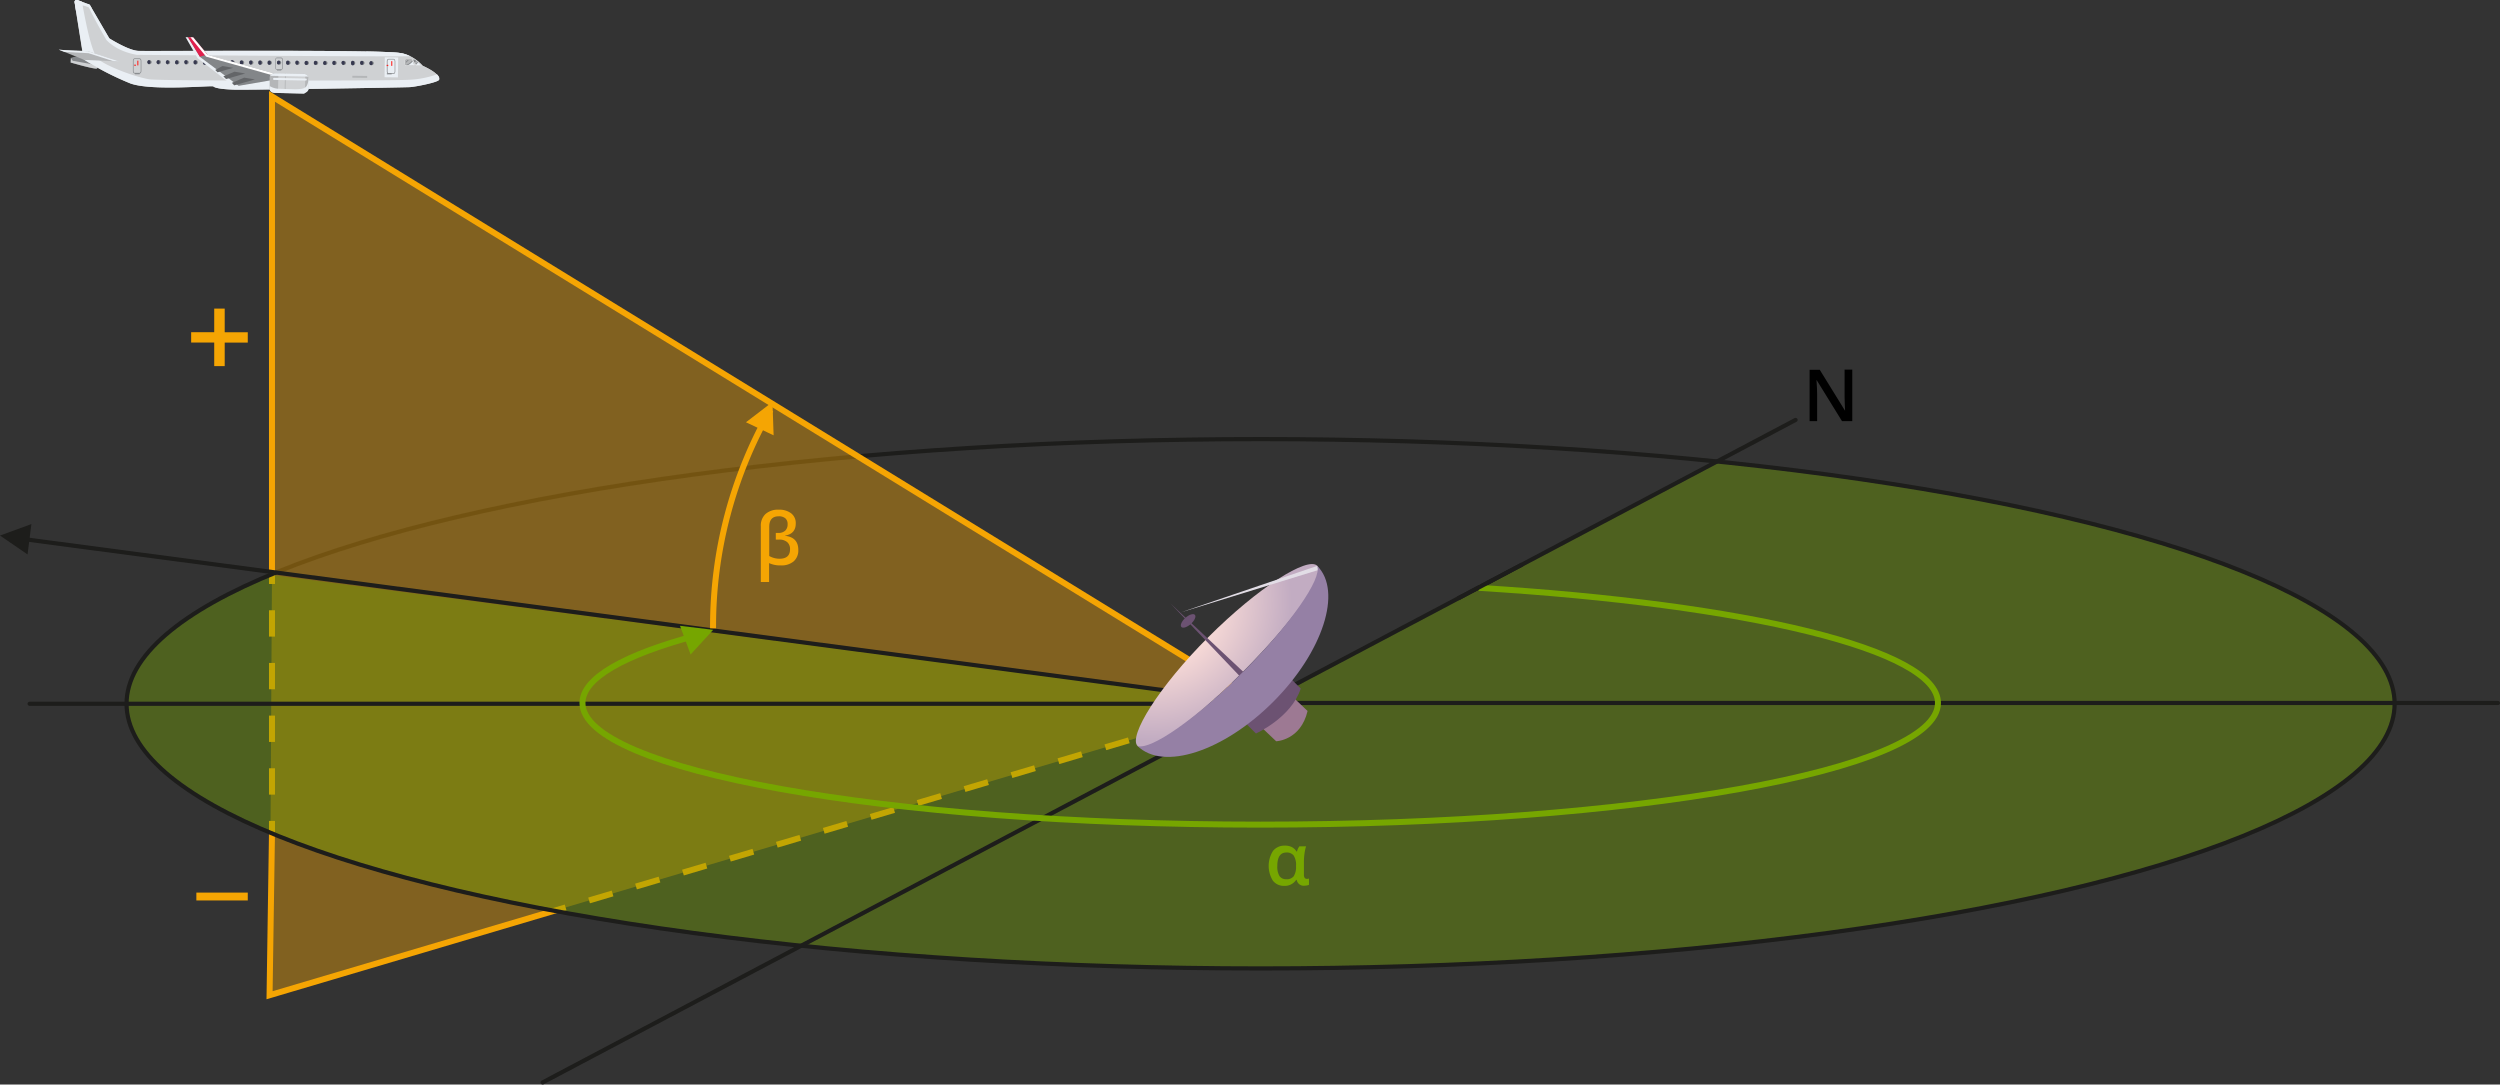 <svg xmlns="http://www.w3.org/2000/svg" xmlns:xlink="http://www.w3.org/1999/xlink" width="834.43" height="361.98" viewBox="0 0 834.43 361.98">
  <rect x="0" y="0" width="834.43" height="361.98" fill="#333333" stroke="none"/>
  <defs>
    <style>
      .cls-1, .cls-16, .cls-17, .cls-2, .cls-21, .cls-24, .cls-3, .cls-5 {
        fill: none;
      }

      .cls-1, .cls-2, .cls-3, .cls-5 {
        stroke: #f5a503;
      }

      .cls-1, .cls-16, .cls-2, .cls-21, .cls-24, .cls-3, .cls-5 {
        stroke-miterlimit: 10;
      }

      .cls-1, .cls-2, .cls-24, .cls-3, .cls-5 {
        stroke-width: 2px;
      }

      .cls-2 {
        stroke-dasharray: 8.17 8.17;
      }

      .cls-3 {
        stroke-dasharray: 8.79 8.79;
      }

      .cls-19, .cls-22, .cls-4 {
        fill: #f5a503;
      }

      .cls-18, .cls-19, .cls-20, .cls-24, .cls-25, .cls-28, .cls-29, .cls-30, .cls-4, .cls-5, .cls-6 {
        fill-rule: evenodd;
      }

      .cls-4, .cls-6 {
        opacity: 0.4;
      }

      .cls-18, .cls-23, .cls-6 {
        fill: #76a600;
      }

      .cls-7 {
        fill: #838689;
      }

      .cls-8 {
        fill: #cfd1d3;
      }

      .cls-9 {
        fill: #eaeff4;
      }

      .cls-10 {
        fill: #b4b6b8;
      }

      .cls-11 {
        fill: #fff;
      }

      .cls-12 {
        fill: #ff2220;
      }

      .cls-13 {
        fill: #373950;
      }

      .cls-14 {
        fill: #e1204d;
      }

      .cls-15 {
        fill: #636568;
      }

      .cls-16, .cls-17, .cls-21 {
        stroke: #1d1d1b;
        stroke-width: 1.4px;
      }

      .cls-17, .cls-21 {
        stroke-linecap: round;
      }

      .cls-17 {
        stroke-linejoin: round;
      }

      .cls-20 {
        fill: #1d1d1b;
      }

      .cls-24 {
        stroke: #76a600;
      }

      .cls-25 {
        fill: url(#Безымянный_градиент_3);
      }

      .cls-26 {
        fill: #9d7993;
      }

      .cls-27, .cls-28 {
        fill: #6c5272;
      }

      .cls-29 {
        fill: #e2dde6;
      }

      .cls-30 {
        fill: #9580a5;
      }
    </style>
    <radialGradient id="Безымянный_градиент_3" data-name="Безымянный градиент 3" cx="512.38" cy="200.12" r="47.97" gradientTransform="matrix(-1, 0, 0, 1, 896.47, 0)" gradientUnits="userSpaceOnUse">
      <stop offset="0.38" stop-color="#ffe0d9"/>
      <stop offset="0.98" stop-color="#c2acc2"/>
    </radialGradient>
  </defs>
  <title>20</title>
  <g id="Слой_2" data-name="Слой 2">
    <g id="Слой_1-2" data-name="Слой 1">
      <g>
        <line class="cls-1" x1="184.95" y1="304.01" x2="188.78" y2="302.87"/>
        <line class="cls-2" x1="196.62" y1="300.54" x2="412.08" y2="236.63"/>
        <line class="cls-1" x1="416" y1="235.47" x2="419.83" y2="234.33"/>
      </g>
      <g>
        <line class="cls-1" x1="90.78" y1="278" x2="90.78" y2="274"/>
        <line class="cls-3" x1="90.78" y1="265.22" x2="90.78" y2="199.32"/>
        <line class="cls-1" x1="90.78" y1="194.92" x2="90.78" y2="190.92"/>
      </g>
      <polygon class="cls-4" points="90.78 190.92 89.97 332.18 419.83 234.34 90.78 190.92"/>
      <polyline class="cls-5" points="90.78 278 89.97 332.18 184.95 304"/>
      <path class="cls-6" d="M799.26,234.9c0-36.14-93-67.21-226.15-80.89L420.75,234.9,90.18,191.84c-30.53,12.74-47.94,27.42-47.94,43.06,0,48.79,169.46,88.34,378.51,88.34S799.26,283.69,799.26,234.9Z"/>
      <g id="Слой_2-2" data-name="Слой 2">
        <g id="Слой_1-2-2" data-name="Слой 1-2">
          <g id="Layer_2" data-name="Layer 2">
            <g id="Ñëîé_3" data-name="Ñëîé 3">
              <g>
                <path class="cls-7" d="M23.65,19.34l-.08,1.56s8,2.34,8.75,2-1-4.38-1-4.38S25.47,18.45,23.65,19.34Z"/>
                <path class="cls-8" d="M24.27,20.29a3.56,3.56,0,0,1-.6-1h0l-.08,1.56s8,2.33,8.75,2c.25-.14.28-.41.11-1.11C32,21.68,24.27,20.29,24.27,20.29Z"/>
                <path class="cls-8" d="M146.48,26.62c-.29.86-7.7,2.32-9.73,2.46-1.7.11-53.67,1-58.61.84s-6.63-.71-7-1.08-20.61,1.62-27.71-1A98,98,0,0,1,28.15,20a.69.69,0,0,1-.31-.5L24.89.83a.72.72,0,0,1,.6-.82.79.79,0,0,1,.34,0L29.52,1.4l.16.05a.72.72,0,0,1,.38.33l6.35,10.9a.8.8,0,0,0,.23.22c1,.61,6.46,3.94,9.53,4.08,3.38.16,80.15-.47,87.27.7.12,0,.22,0,.35.06l.19,0c.27,0,.54.12.8.19l.43.13.43.14c.27.1.55.21.82.33l.4.19h0a14,14,0,0,1,4.1,3.09.62.62,0,0,0,.22.17C142.07,22.42,147.12,24.71,146.48,26.62Z"/>
                <path class="cls-9" d="M26.62,2c1-.47,2.23.22,3.15.5l.84.26-.55-.95a.69.69,0,0,0-.37-.32l-.16-.05L25.83,0a.73.73,0,0,0-.92.43.73.73,0,0,0,0,.36l.55,3.51A2.68,2.68,0,0,1,26.62,2Z"/>
                <path class="cls-8" d="M122.33,20.11c1.18,1.49,22,6.66,24.21,6.16,0-1.83-4.52-3.88-5.34-4.23a.76.76,0,0,1-.23-.17,13,13,0,0,0-7.51-4.18c-1.4-.22-5.49-.39-11.17-.5A2.48,2.48,0,0,0,122.33,20.11Z"/>
                <path class="cls-9" d="M136.87,18.77c-8.33.18-91.24-.46-91.24-.46-.74-.2-6.19-.93-10.08-4.92,0,0-5.32-9.09-6.35-12.11l.48.18a.74.74,0,0,1,.38.32l6.35,10.9a.69.69,0,0,0,.23.22c1,.61,6.46,3.94,9.53,4.09,3.38.16,80.15-.48,87.27.69l.34.06.2,0,.8.19.43.13.43.14.82.34Z"/>
                <path class="cls-9" d="M136.53,26.63c-5.39.35-83.06.44-86.7-.16-5-.81-15.27-4.74-17.28-7C30.17,16.81,28,4,27.35.6L25.83,0a.71.71,0,0,0-.91.43h0a.64.64,0,0,0,0,.36l3,18.69a.71.71,0,0,0,.31.51,98.49,98.49,0,0,0,15.33,7.85c7.1,2.6,27.39.6,27.71,1s2,.95,7,1.08,56.9-.73,58.6-.84c2-.14,9.44-1.6,9.73-2.47.2-.58-.14-1.21-.74-1.8A31.9,31.9,0,0,1,136.53,26.63Z"/>
                <path class="cls-10" d="M19.6,16.57c.42.14,9.75.51,9.75.51l10.46,3.43L28.14,20Z"/>
                <rect class="cls-9" x="127.3" y="20.25" width="6.65" height="4.46" transform="translate(106.46 152.8) rotate(-89.26)"/>
                <path class="cls-9" d="M29.57,17.76l8.14,2.63,2.09.12L29.35,17.08s-9.33-.37-9.75-.51l1.91.76Z"/>
                <path class="cls-11" d="M135.4,19.76a.23.23,0,0,0-.24.22,13.36,13.36,0,0,0,0,1.55.31.31,0,0,0,.3.28l2.53.07a.31.31,0,0,0,.31-.31.59.59,0,0,0,0-.14L137.51,20a.3.3,0,0,0-.27-.17Z"/>
                <path class="cls-7" d="M135.51,19.84a.22.22,0,0,0-.22.22h0c0,.48,0,1,0,1.43a.3.3,0,0,0,.28.26l2.33.06a.29.29,0,0,0,.3-.28h0a.32.32,0,0,0,0-.14l-.7-1.37a.29.29,0,0,0-.26-.16Z"/>
                <path class="cls-11" d="M137.7,19.8A7.61,7.61,0,0,0,139,21.9c.21,0,1.73,0,1.73,0a23.85,23.85,0,0,0-2.35-2.07A4.06,4.06,0,0,0,137.7,19.8Z"/>
                <path class="cls-7" d="M137.84,19.89a7,7,0,0,0,1.19,1.9c.2,0,1.51,0,1.51,0s-1.91-1.8-2.06-1.88A2,2,0,0,0,137.84,19.89Z"/>
                <path class="cls-10" d="M136.25,19.84h-.75a.22.22,0,0,0-.22.23h0c0,.18,0,.46,0,.75Z"/>
                <path class="cls-10" d="M137.47,20a.33.33,0,0,0-.26-.16h-.57c-.45.46-.9.91-1.38,1.34a1.51,1.51,0,0,0,0,.3.28.28,0,0,0,.18.23,4.08,4.08,0,0,0,2.12-1.48Z"/>
                <path class="cls-9" d="M137.72,20.52a4.48,4.48,0,0,1-1.57,1.23l1.74.05a.28.28,0,0,0,.29-.28.22.22,0,0,0,0-.14Z"/>
                <path class="cls-10" d="M138.41,21c.09.14.18.29.27.41a4.42,4.42,0,0,0,.62-.74l-.38-.33A8.27,8.27,0,0,0,138.41,21Z"/>
                <path class="cls-9" d="M139.51,20.84a4.94,4.94,0,0,1-.67.77c.09.11.15.18.19.18.19,0,1.51,0,1.51,0Z"/>
                <g>
                  <path class="cls-7" d="M131.29,24.69h-1.54a.58.58,0,0,1-.54-.35,1.39,1.39,0,0,1-.1-.53l0-3.28a1.32,1.32,0,0,1,.1-.53.57.57,0,0,1,.54-.35h1.54a.59.59,0,0,1,.54.35,1.39,1.39,0,0,1,.1.53V23.8a1.61,1.61,0,0,1-.1.53A.6.6,0,0,1,131.29,24.69Zm-1.52-4.84a.38.38,0,0,0-.34.22,1.17,1.17,0,0,0-.09.45V23.8a1.33,1.33,0,0,0,.08.45.37.37,0,0,0,.35.22h1.53a.37.37,0,0,0,.35-.22,1.13,1.13,0,0,0,.09-.45l0-3.28a1.17,1.17,0,0,0-.09-.45.39.39,0,0,0-.35-.22Z"/>
                  <rect class="cls-7" x="130.39" y="23.95" width="0.36" height="1.61" transform="matrix(0, -1, 1, 0, 105.17, 155.2)"/>
                  <rect class="cls-12" x="129.98" y="21.02" width="1.57" height="0.36" transform="translate(108.92 151.86) rotate(-89.72)"/>
                  <rect class="cls-12" x="129.06" y="21.64" width="0.53" height="0.41"/>
                </g>
                <g>
                  <path class="cls-7" d="M46.55,24.54H45a.58.58,0,0,1-.54-.36,1.3,1.3,0,0,1-.1-.52V20.37a1.39,1.39,0,0,1,.1-.53.59.59,0,0,1,.54-.35h1.54a.59.59,0,0,1,.54.35,1.39,1.39,0,0,1,.1.53v3.29a1.3,1.3,0,0,1-.1.52A.59.59,0,0,1,46.55,24.54ZM45,19.7a.38.38,0,0,0-.34.22,1.2,1.2,0,0,0-.09.45v3.29a1.32,1.32,0,0,0,.08.44.36.36,0,0,0,.35.22h1.54a.37.37,0,0,0,.34-.22,1.12,1.12,0,0,0,.09-.44V20.37a1.33,1.33,0,0,0-.09-.44.38.38,0,0,0-.35-.22Z"/>
                  <rect class="cls-7" x="45.64" y="23.8" width="0.36" height="1.61" transform="translate(21.15 70.39) rotate(-89.92)"/>
                  <rect class="cls-12" x="45.22" y="20.86" width="1.57" height="0.36" transform="translate(24.9 67.02) rotate(-89.92)"/>
                  <rect class="cls-12" x="44.81" y="21.57" width="0.53" height="0.41"/>
                </g>
                <g>
                  <path class="cls-7" d="M92.47,23.31A.51.51,0,0,1,92,23a1,1,0,0,1-.09-.42V19.94a1,1,0,0,1,.09-.42.52.52,0,0,1,.48-.29h1.33a.52.52,0,0,1,.47.29,1.07,1.07,0,0,1,.09.43v2.66a1.07,1.07,0,0,1-.09.43.51.51,0,0,1-.48.28H92.47Zm0-3.91a.35.35,0,0,0-.31.18.92.92,0,0,0-.07.36l0,2.65a.94.94,0,0,0,.07.37.35.35,0,0,0,.3.18H93.8a.35.35,0,0,0,.3-.18.9.9,0,0,0,.08-.36V20a.86.86,0,0,0-.08-.36.31.31,0,0,0-.29-.19H92.49Z"/>
                  <polygon class="cls-7" points="93.87 23.52 92.46 23.51 92.47 23.22 93.87 23.23 93.87 23.52"/>
                </g>
                <g>
                  <path class="cls-7" d="M50.62,20.74h0a.72.72,0,0,1-.73.7l-.2,0a.72.72,0,0,1-.51-.69h0a.71.71,0,0,1,.54-.69.37.37,0,0,1,.18,0h0A.71.71,0,0,1,50.62,20.74Z"/>
                  <path class="cls-7" d="M53.71,20.75h0a.73.73,0,0,1-.73.72h0a.64.64,0,0,1-.2,0,.73.73,0,0,1-.52-.7h0a.72.72,0,0,1,.54-.69A.55.55,0,0,1,53,20h0a.72.72,0,0,1,.73.72Z"/>
                  <path class="cls-7" d="M56.8,20.76h0a.74.74,0,0,1-.73.72.69.69,0,0,1-.2,0,.74.74,0,0,1-.52-.7h0a.73.73,0,0,1,.54-.68.58.58,0,0,1,.19,0h0a.73.73,0,0,1,.72.73Z"/>
                  <path class="cls-7" d="M59.89,20.78h0a.73.73,0,0,1-.73.71.69.69,0,0,1-.2,0,.73.73,0,0,1-.52-.7h0a.75.75,0,0,1,.54-.69l.19,0h0A.73.73,0,0,1,59.89,20.78Z"/>
                  <path class="cls-7" d="M63,20.79h0a.73.73,0,0,1-.73.71.64.64,0,0,1-.2,0,.72.72,0,0,1-.52-.69h0a.73.73,0,0,1,.54-.69.63.63,0,0,1,.19,0h0A.73.73,0,0,1,63,20.79Z"/>
                  <path class="cls-7" d="M66.06,20.8v0a.72.72,0,0,1-.72.71.64.64,0,0,1-.2,0,.74.74,0,0,1-.52-.7h0a.72.72,0,0,1,.54-.69.55.55,0,0,1,.18,0h0A.71.71,0,0,1,66.06,20.8Z"/>
                  <path class="cls-7" d="M69.15,20.82h0a.72.72,0,0,1-.72.71.64.64,0,0,1-.2,0,.72.72,0,0,1-.52-.7h0a.72.72,0,0,1,.54-.69l.18,0h0A.72.72,0,0,1,69.15,20.82Z"/>
                  <path class="cls-7" d="M72.24,20.83h0a.72.72,0,0,1-.72.71.64.64,0,0,1-.2,0,.72.72,0,0,1-.52-.69h0a.71.71,0,0,1,.54-.69l.18,0h0a.72.72,0,0,1,.72.73Z"/>
                  <path class="cls-7" d="M75.33,20.84h0a.73.73,0,0,1-.73.72l-.2,0a.74.74,0,0,1-.52-.69h0a.73.73,0,0,1,.54-.69.63.63,0,0,1,.19,0h0A.74.74,0,0,1,75.33,20.84Z"/>
                  <path class="cls-7" d="M78.42,20.86h0a.73.73,0,0,1-.72.71.71.71,0,0,1-.21,0,.73.73,0,0,1-.51-.7h0a.71.71,0,0,1,.54-.68.58.58,0,0,1,.19,0h0a.73.73,0,0,1,.72.73h0Z"/>
                  <path class="cls-7" d="M81.51,20.87h0a.72.72,0,0,1-.72.7.64.64,0,0,1-.2,0,.72.72,0,0,1-.52-.7h0a.71.71,0,0,1,.54-.68.57.57,0,0,1,.18,0h0a.72.72,0,0,1,.72.73Z"/>
                  <path class="cls-7" d="M84.6,20.88h0a.73.73,0,0,1-.73.72.69.69,0,0,1-.72-.64v-.08h0a.75.75,0,0,1,.54-.69l.19,0h0A.73.73,0,0,1,84.6,20.88Z"/>
                  <path class="cls-7" d="M87.68,20.9h0a.72.72,0,0,1-.72.71.76.76,0,0,1-.21,0,.73.73,0,0,1-.5-.7h0a.7.7,0,0,1,.55-.68.58.58,0,0,1,.19,0h0A.73.73,0,0,1,87.68,20.9Z"/>
                  <path class="cls-7" d="M90.78,20.91h0a.72.72,0,0,1-.73.71.69.69,0,0,1-.2,0,.73.73,0,0,1-.52-.68h0a.75.75,0,0,1,.54-.69.62.62,0,0,1,.19,0h0A.73.73,0,0,1,90.78,20.91Z"/>
                  <path class="cls-7" d="M93.86,20.91h0a.72.72,0,0,1-.72.72.76.76,0,0,1-.21,0,.73.73,0,0,1-.51-.69h0a.7.7,0,0,1,.54-.68.57.57,0,0,1,.18,0h0A.73.73,0,0,1,93.86,20.91Z"/>
                  <path class="cls-7" d="M97,20.94h0a.73.73,0,0,1-.73.71.64.64,0,0,1-.2,0,.73.73,0,0,1-.51-.7h0a.71.71,0,0,1,.54-.67l.18,0h0A.74.74,0,0,1,97,20.94Z"/>
                  <path class="cls-7" d="M100,21h0a.71.71,0,0,1-.72.71.64.64,0,0,1-.2,0,.72.72,0,0,1-.52-.69h0a.71.71,0,0,1,.54-.69l.18,0h0A.72.72,0,0,1,100,21Z"/>
                  <path class="cls-7" d="M103.13,21h0a.72.72,0,0,1-.73.71.69.69,0,0,1-.2,0,.72.72,0,0,1-.51-.69h0a.73.73,0,0,1,.54-.69.63.63,0,0,1,.19,0h0A.73.73,0,0,1,103.13,21Z"/>
                  <path class="cls-7" d="M106.22,21h0a.73.73,0,0,1-.72.71.76.76,0,0,1-.21,0,.73.73,0,0,1-.51-.7h0a.7.7,0,0,1,.54-.68.57.57,0,0,1,.18,0h0A.73.73,0,0,1,106.22,21Z"/>
                  <path class="cls-7" d="M109.31,21h0a.73.73,0,0,1-.72.72.65.65,0,0,1-.2,0,.72.72,0,0,1-.52-.69h0a.71.71,0,0,1,.72-.71h0a.73.73,0,0,1,.72.73Z"/>
                  <path class="cls-7" d="M112.4,21h0a.73.73,0,0,1-.73.72l-.2,0A.75.75,0,0,1,111,21h0a.74.74,0,0,1,.55-.69.37.37,0,0,1,.18,0h0A.72.72,0,0,1,112.4,21Z"/>
                  <path class="cls-7" d="M115.49,21h0a.73.73,0,0,1-.72.71A.73.73,0,0,1,114,21h0a.72.72,0,0,1,.55-.68.57.57,0,0,1,.18,0h0A.73.73,0,0,1,115.49,21Z"/>
                  <path class="cls-7" d="M118.58,21h0a.72.72,0,0,1-.73.71.69.69,0,0,1-.2,0,.72.72,0,0,1-.52-.69h0a.73.73,0,0,1,.54-.69.63.63,0,0,1,.19,0h0A.73.73,0,0,1,118.58,21Z"/>
                  <path class="cls-7" d="M121.67,21h0a.73.73,0,0,1-.73.72.69.69,0,0,1-.2,0,.73.73,0,0,1-.52-.7h0a.74.74,0,0,1,.54-.69l.19,0h0A.72.72,0,0,1,121.67,21Z"/>
                  <path class="cls-7" d="M124.76,21.06h0a.73.73,0,0,1-.73.71.64.64,0,0,1-.2,0,.72.72,0,0,1-.52-.7h0a.73.73,0,0,1,.54-.68.58.58,0,0,1,.19,0h0A.73.73,0,0,1,124.76,21.06Z"/>
                </g>
                <g>
                  <path class="cls-13" d="M50.23,20.73h0a.71.71,0,0,1-.54.69.72.72,0,0,1-.51-.7h0a.7.7,0,0,1,.54-.68A.72.72,0,0,1,50.23,20.73Z"/>
                  <path class="cls-13" d="M53.32,20.74h0a.71.71,0,0,1-.54.69.72.72,0,0,1-.52-.69h0a.73.73,0,0,1,.54-.69A.72.72,0,0,1,53.32,20.74Z"/>
                  <path class="cls-13" d="M56.42,20.76h0a.75.75,0,0,1-.54.69.74.74,0,0,1-.52-.7h0a.7.7,0,0,1,.54-.68A.73.73,0,0,1,56.42,20.76Z"/>
                  <path class="cls-13" d="M59.5,20.77h0a.54.54,0,0,1-.38.67.56.56,0,0,1-.68-.38.71.71,0,0,1,0-.29h0a.74.74,0,0,1,.54-.69A.73.73,0,0,1,59.5,20.77Z"/>
                  <path class="cls-13" d="M62.59,20.78h0a.73.73,0,0,1-.54.69.74.74,0,0,1-.52-.7h0a.54.54,0,0,1,.38-.67.56.56,0,0,1,.68.39.66.66,0,0,1,0,.28Z"/>
                  <path class="cls-13" d="M65.68,20.8h0a.54.54,0,1,1-1.05.29.48.48,0,0,1,0-.29h0a.55.55,0,0,1,.38-.68.54.54,0,0,1,.67.39A.48.48,0,0,1,65.68,20.8Z"/>
                  <path class="cls-13" d="M68.77,20.82h0a.54.54,0,1,1-1,.29.48.48,0,0,1,0-.29h0a.56.56,0,0,1,.38-.68.55.55,0,0,1,.67.39A.48.48,0,0,1,68.77,20.82Z"/>
                  <path class="cls-13" d="M71.85,20.82h0a.54.54,0,0,1-.38.67.54.54,0,0,1-.67-.38h0a.48.48,0,0,1,0-.29h0a.56.56,0,0,1,.38-.68.55.55,0,0,1,.67.39.48.48,0,0,1,0,.29Z"/>
                  <path class="cls-13" d="M75,20.84h0a.55.55,0,0,1-.39.67.56.56,0,0,1-.67-.39.66.66,0,0,1,0-.28h0A.55.55,0,0,1,75,20.56.66.66,0,0,1,75,20.84Z"/>
                  <path class="cls-13" d="M78,20.85h0a.71.71,0,0,1-.54.69.74.74,0,0,1-.51-.69h0A.55.55,0,1,1,78,20.57h0a.66.66,0,0,1,0,.28Z"/>
                  <path class="cls-13" d="M81.12,20.87h0a.54.54,0,1,1-1.05.29.48.48,0,0,1,0-.29h0a.55.55,0,0,1,.38-.68.56.56,0,0,1,.67.39.48.48,0,0,1,0,.29Z"/>
                  <path class="cls-13" d="M84.21,20.88h0a.71.71,0,0,1-.53.69.75.75,0,0,1-.52-.7h0a.55.55,0,0,1,1.06-.29.71.71,0,0,1,0,.29Z"/>
                  <path class="cls-13" d="M87.3,20.89h0a.55.55,0,1,1-1.06.29.71.71,0,0,1,0-.29h0a.55.55,0,1,1,1.06,0Z"/>
                  <path class="cls-13" d="M90.39,20.91h0a.55.55,0,1,1-1.06.29.71.71,0,0,1,0-.29h0a.54.54,0,0,1,.38-.67.56.56,0,0,1,.68.38h0A.71.71,0,0,1,90.39,20.91Z"/>
                  <path class="cls-13" d="M93.48,20.91h0a.55.55,0,0,1-1,.32v0a.71.71,0,0,1,0-.29h0a.55.55,0,1,1,1.06,0Z"/>
                  <path class="cls-13" d="M96.57,20.93h0a.55.55,0,0,1-.39.67.54.54,0,0,1-.67-.38.48.48,0,0,1,0-.29h0a.54.54,0,0,1,.38-.67.56.56,0,0,1,.68.38A.71.71,0,0,1,96.57,20.93Z"/>
                  <path class="cls-13" d="M99.65,20.94v0a.71.71,0,0,1-.53.68.73.73,0,0,1-.52-.7h0a.54.54,0,1,1,1.05-.29.48.48,0,0,1,0,.29Z"/>
                  <path class="cls-13" d="M102.75,21h0a.55.55,0,0,1-.39.67.54.54,0,0,1-.67-.39h0a.66.66,0,0,1,0-.28h0a.55.55,0,0,1,1.06-.29A.71.71,0,0,1,102.75,21Z"/>
                  <path class="cls-13" d="M105.83,21h0a.55.55,0,0,1-1.06.28.66.66,0,0,1,0-.28h0a.55.55,0,0,1,.39-.67.54.54,0,0,1,.67.38.48.48,0,0,1,0,.29Z"/>
                  <path class="cls-13" d="M108.92,21h0a.53.53,0,0,1-.38.66.54.54,0,0,1-.67-.38.45.45,0,0,1,0-.28v0a.71.71,0,0,1,.53-.68A.73.73,0,0,1,108.92,21Z"/>
                  <path class="cls-13" d="M112,21h0a.54.54,0,1,1-1.05.28.45.45,0,0,1,0-.28h0a.54.54,0,1,1,1.05-.28A.45.45,0,0,1,112,21Z"/>
                  <path class="cls-13" d="M115.1,21h0a.73.73,0,0,1-.54.69A.74.74,0,0,1,114,21h0a.55.55,0,0,1,1.06-.29.71.71,0,0,1,0,.29Z"/>
                  <path class="cls-13" d="M118.19,21h0a.54.54,0,1,1-1,.29.48.48,0,0,1,0-.29h0a.55.55,0,0,1,.38-.68.54.54,0,0,1,.67.38A.51.51,0,0,1,118.19,21Z"/>
                  <path class="cls-13" d="M121.28,21h0a.55.55,0,0,1-1.06.28.66.66,0,0,1,0-.28h0a.55.55,0,0,1,.39-.67.54.54,0,0,1,.67.38h0A.71.71,0,0,1,121.28,21Z"/>
                  <path class="cls-13" d="M124.37,21.05h0a.55.55,0,0,1-.39.67.54.54,0,0,1-.67-.39.66.66,0,0,1,0-.28h0a.73.73,0,0,1,.54-.68A.72.72,0,0,1,124.37,21.05Z"/>
                </g>
                <path class="cls-9" d="M90.07,25.13l-.2.76.28,1.45-11,2.36L65.94,19.4l-4-7,1.76.1.33.4c1.08,1.37,4.43,5.81,4.43,5.81Z"/>
                <path class="cls-7" d="M91.12,24.41l-.19.71-.46,1.67L79.65,28.65,66.75,19l-4-6.57,1.77.09.34.38c1.09,1.29,4.48,5.46,4.48,5.46Z"/>
                <path class="cls-14" d="M69.17,18.16s-3.4-4.16-4.37-5.3l-.33-.38-1.77-.1,4,6.56Z"/>
                <polygon class="cls-15" points="71.85 23.35 72.61 24.13 77.84 22.64 74.24 22.04 71.85 23.35"/>
                <polygon class="cls-15" points="74.55 25.49 75.45 26.38 81.86 24.53 78.26 23.93 74.55 25.49"/>
                <polygon class="cls-15" points="77.4 27.65 78.16 28.49 85.09 26.51 81.49 25.91 77.4 27.65"/>
                <path class="cls-11" d="M91.12,24.41l-.19.71L68.81,18.91s-5.16-6.23-5.24-6.49l.9.05,4.82,5.84Z"/>
                <g>
                  <path class="cls-10" d="M90.87,30.84c.21.06.42.12.63.16h.1l9.73.19a.5.5,0,0,0,.27-.07l.53-.31a1.82,1.82,0,0,0,.92-1.55l0-2.75a1.82,1.82,0,0,0-1.06-1.7h0a1.84,1.84,0,0,0-.73-.16l-9.48-.18a2.82,2.82,0,0,0-1,.24A1.31,1.31,0,0,0,90,25.88c0,1,0,2.67,0,3.69A1.32,1.32,0,0,0,90.87,30.84Z"/>
                  <path class="cls-8" d="M101.9,24.78a1.62,1.62,0,0,0-.58-.11l-8.4-.17L92.79,31l8.56.17a.48.48,0,0,0,.26-.07l.18-.1Z"/>
                  <rect class="cls-10" x="91.94" y="27.67" width="6.53" height="0.28" transform="translate(65.52 122.45) rotate(-88.87)"/>
                  <path class="cls-9" d="M103,25.92a6.26,6.26,0,0,1-.52,2.55c-.65,1.38-2.65,1.28-3.95,1.33l-5.71-.18A6.18,6.18,0,0,1,90,28.71v.88a1.33,1.33,0,0,0,.91,1.26l.63.16h.1l9.73.19a.5.5,0,0,0,.27-.07l.53-.31a1.82,1.82,0,0,0,.92-1.55l0-2.75A1.72,1.72,0,0,0,103,25.92Z"/>
                  <path class="cls-9" d="M102.85,25.56a1.82,1.82,0,0,0-1.53-.89l-9.49-.2a2.82,2.82,0,0,0-1,.24,1.27,1.27,0,0,0-.66.59Z"/>
                  <rect class="cls-9" x="96.43" y="20.81" width="0.68" height="11.25" rx="0.27" transform="translate(68.43 122.67) rotate(-88.87)"/>
                </g>
                <rect class="cls-10" x="119.75" y="23.17" width="0.65" height="4.95" transform="translate(92.88 145.38) rotate(-89.26)"/>
              </g>
            </g>
          </g>
        </g>
      </g>
      <ellipse class="cls-16" cx="420.75" cy="234.9" rx="378.51" ry="88.34"/>
      <line class="cls-17" x1="833.73" y1="234.64" x2="420.62" y2="234.64"/>
      <polygon class="cls-4" points="90.78 190.92 90.78 190.92 90.78 32.18 420.75 234.9 90.78 190.92"/>
      <polyline class="cls-5" points="90.78 190.92 90.78 32.18 420.75 234.9"/>
      <line class="cls-16" x1="6.5" y1="179.75" x2="420.62" y2="234.64"/>
      <polygon class="cls-18" points="226.97 208.88 230.51 218.45 238.04 210.22 226.97 208.88"/>
      <polygon class="cls-19" points="248.98 140.94 258.21 145.3 257.83 134.16 248.98 140.94"/>
      <polygon class="cls-20" points="9.2 185.06 10.48 174.92 0 178.75 9.2 185.06"/>
      <path class="cls-5" d="M238,209.71A145.6,145.6,0,0,1,257.2,136.8"/>
      <line class="cls-21" x1="9.9" y1="234.9" x2="420.75" y2="234.9"/>
      <path class="cls-22" d="M71.5,114.33H63.8v-3.45h7.7V103H75v7.9H82.7v3.45H75v7.85H71.5Z"/>
      <path class="cls-22" d="M82.7,300.55H65.54v-2.62H82.7Z"/>
      <path class="cls-23" d="M428.69,295.68a4.63,4.63,0,0,1-3.85-1.75,9.4,9.4,0,0,1,.05-9.92,4.88,4.88,0,0,1,4-1.76,4.83,4.83,0,0,1,2.32.5,4.18,4.18,0,0,1,1.55,1.47h.14a4.82,4.82,0,0,1,.79-1.73h2.23a14.62,14.62,0,0,0-.52,2.46,21.29,21.29,0,0,0-.19,2.69V292a1.75,1.75,0,0,0,.25,1,.87.87,0,0,0,.73.35,2.16,2.16,0,0,0,.71-.12v2.09a2,2,0,0,1-.65.21,4.25,4.25,0,0,1-.81.09,2.37,2.37,0,0,1-2.64-1.95h-.18A4.5,4.5,0,0,1,428.69,295.68Zm.67-2.22a2.87,2.87,0,0,0,2.45-1,5.81,5.81,0,0,0,.77-3.34V289a5.77,5.77,0,0,0-.79-3.45,2.88,2.88,0,0,0-2.46-1c-2,0-3,1.52-3,4.54a6.05,6.05,0,0,0,.73,3.32A2.63,2.63,0,0,0,429.36,293.46Z"/>
      <path class="cls-22" d="M259.9,170.12a6.5,6.5,0,0,1,4.18,1.22,4.1,4.1,0,0,1,1.52,3.38q0,3.43-3.55,4.05v.07q4.4.51,4.4,4.7a4.82,4.82,0,0,1-1.55,3.83,6.26,6.26,0,0,1-4.26,1.35,8.86,8.86,0,0,1-3.94-.77v6.3h-2.76V175.64a5.28,5.28,0,0,1,1.57-4.08A6.23,6.23,0,0,1,259.9,170.12Zm0,2.21q-3.15,0-3.15,3.53v9.72a7,7,0,0,0,3.43.91c2.34,0,3.51-1.06,3.51-3.16a3,3,0,0,0-.95-2.39,4,4,0,0,0-2.72-.84h-1.08v-2.22h.84a3.24,3.24,0,0,0,2.3-.76,2.82,2.82,0,0,0,.8-2.15,2.48,2.48,0,0,0-.79-2A3.28,3.28,0,0,0,259.85,172.33Z"/>
      <line class="cls-17" x1="181.13" y1="361.28" x2="599.31" y2="140.16"/>
      <path class="cls-24" d="M232.54,212.08c-24.09,6.45-38.13,14.21-38.13,22.56,0,22.42,101.28,40.6,226.21,40.6s226.22-18.18,226.22-40.6c0-17.83-64.1-33-153.21-38.43"/>
      <line class="cls-16" x1="486.56" y1="199.78" x2="508.07" y2="188.4"/>
      <g>
        <path class="cls-25" d="M379.7,249c3.19,3.2,18.52-8.13,35.14-24.76s28-32.21,24.82-35.4-19.75,7.21-36.38,23.84S376.51,245.85,379.7,249Z"/>
        <path class="cls-26" d="M431.9,233l4.53,4.31c-2.3,9.84-10.48,10.1-10.48,10.1l-4.36-4.14Z"/>
        <path class="cls-27" d="M431,226.67l3.15,3.15c-3.13,9.72-14.95,15-14.95,15l-3-3Z"/>
        <polygon class="cls-28" points="416.11 225.3 390.73 201.48 414.73 226.68 416.11 225.3"/>
        <ellipse class="cls-27" cx="396.56" cy="207.22" rx="3.03" ry="1.36" transform="translate(-37.26 316.78) rotate(-41.76)"/>
        <polygon class="cls-29" points="394.09 204.4 439.66 188.88 440.06 190.24 394.09 204.4"/>
        <path class="cls-30" d="M414.84,224.28c15.78-15.77,26.5-31.15,24.82-35.4h0c8.47,8.47,1.89,28.78-14.7,45.37S388.23,257.36,379.7,249C384.15,250.43,399.25,239.88,414.84,224.28Z"/>
      </g>
      <path d="M618.24,140.56h-3.43l-8.43-13.65h-.09l.06.76c.1,1.46.16,2.79.16,4v8.9H604V123.43h3.39L615.77,137h.07c0-.18-.05-.83-.1-2s-.07-2-.07-2.64v-9h2.57Z"/>
    </g>
  </g>
</svg>
